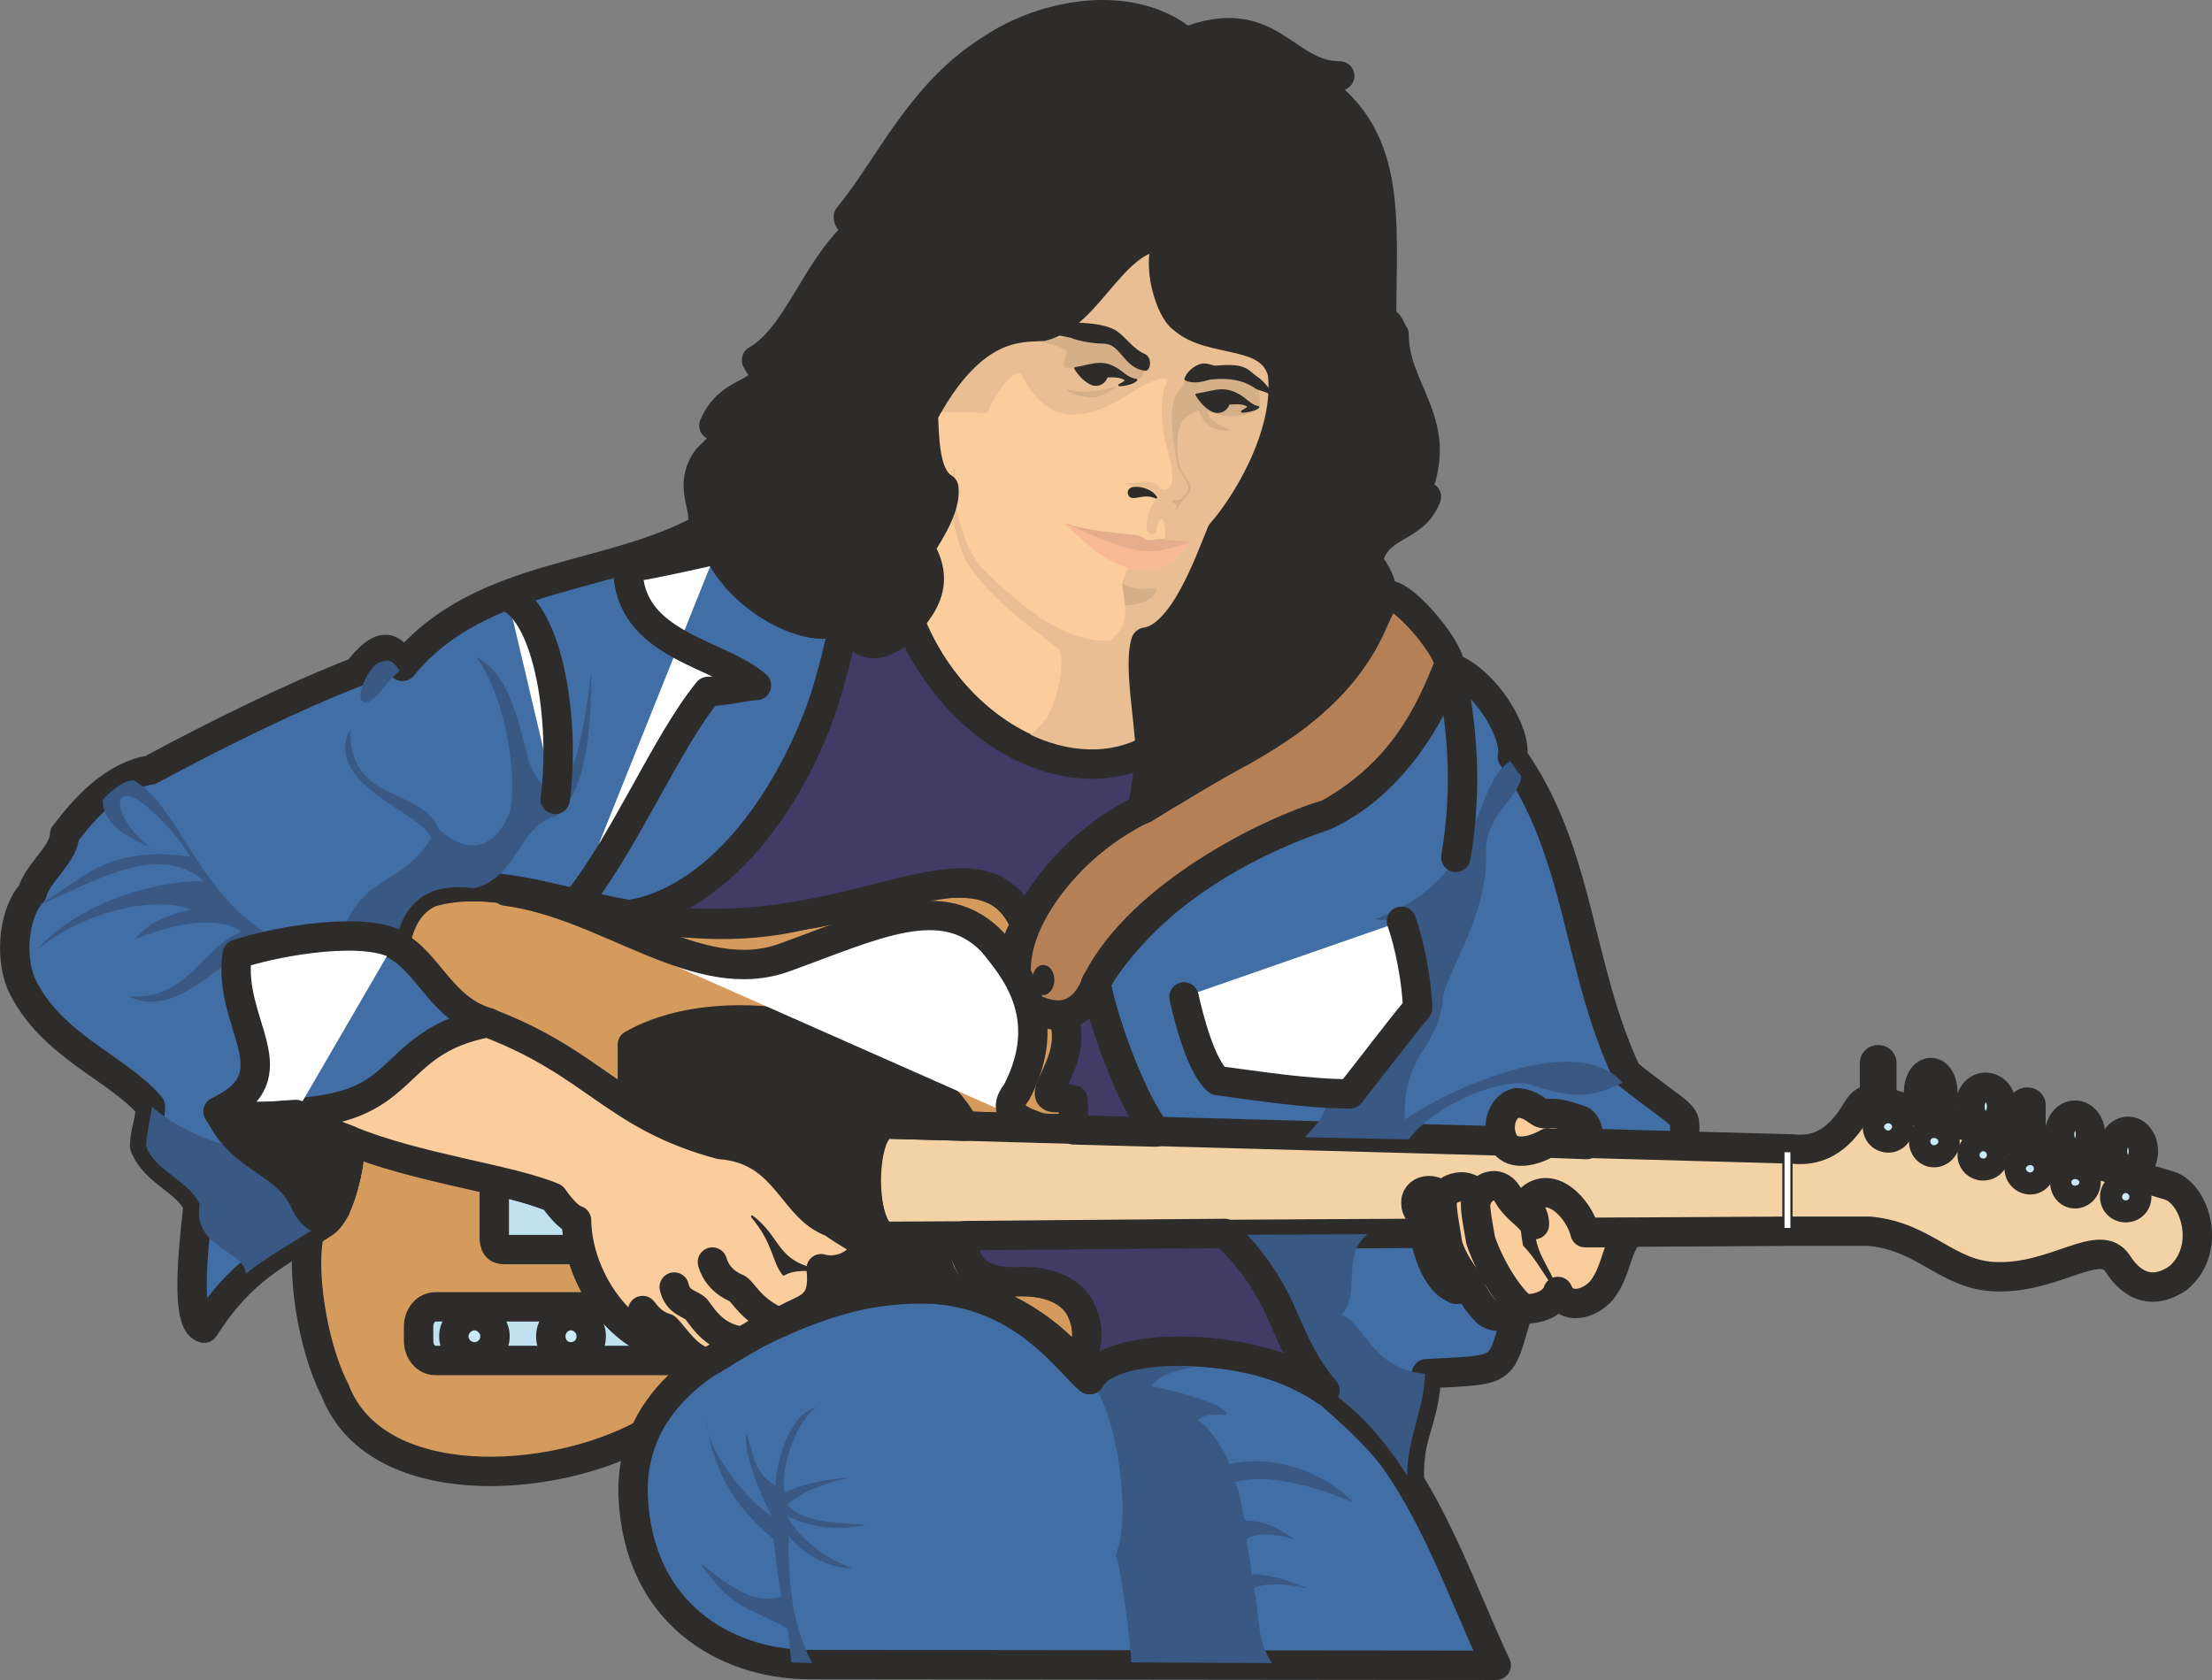 <svg xmlns="http://www.w3.org/2000/svg" width="289.086" height="219.587" viewBox="0 0 216.814 164.69"><rect x="0" y="0" width="216.814" height="164.69" fill="#808080" stroke="none"/><path d="M227.51 431.96c.936-4.463 3.528-5.76 7.272-5.543 8.136-.36 19.224 6.048 32.904 2.736 6.12-.72 18.792-7.272 21.6 1.152-1.512 2.016-1.152 5.04 0 7.416.864.864 2.088 1.296 3.672 1.296 1.944 4.176-3.168 8.352-.432 7.992l1.512.288v2.88l-18.288-.504c-2.664-.144-2.808 11.016-.144 11.016h7.704c.072 2.088.072 4.104 4.536 4.464 6.696-.504 8.784 3.816 6.696 8.28-3.168-3.96-9.864-8.64-17.928-7.344-8.352-.216-22.032 7.344-24.552 13.896-9.144 5.112-26.496 6.12-30.456-4.248-2.232-4.32-3.384-12.024-2.448-15.552 1.584-.864 1.728-1.08 2.016-1.44 1.08-1.512 2.088-5.472 1.872-7.56z" style="fill:#d49b5d;stroke:#2d2c2b;stroke-width:2.88;stroke-linecap:round;stroke-linejoin:round;stroke-miterlimit:10.433" transform="translate(-188.785 -339.487)"/><path d="m267.758 502.665 67.68.072c-6.696-14.328-11.016-32.976-34.776-30.528-1.368 0-4.176 1.224-5.112 2.52-3.456-3.024-10.872-15.408-32.544-4.536-3.168 1.872-12.456 5.688-12.168 15.912.504 11.736 9.216 16.416 16.92 16.56zm40.896-42.336c6.768 6.048 5.832 11.736 10.8 16.056 2.16 1.944 5.4 4.68 7.488 8.352-.216-4.824 1.512-5.832 1.656-10.584 7.992-.432 7.128 0 8.928-5.976-.432 0-1.296.504-2.304.288-.864-.432-1.944-1.44-2.376-2.952-2.448 1.512-3.96-2.592-4.536-5.328zm22.104-55.512c3.672 1.296 6.768 6.624 6.264 8.856 6.696 9.432 6.336 20.664 11.232 31.032 6.624 5.256 5.616 3.384 5.616 7.2l-51.696-1.368c-2.52-2.736-5.904-12.96-5.976-14.832 5.256-8.28 13.68-13.248 22.464-16.272 7.416-3.384 11.304-11.808 12.096-14.616zm-59.184-4.968c-1.584 12.24-10.296 27.792-21.168 29.304-7.632-1.368-13.608-3.888-19.512-2.16-2.088 1.008-2.952 2.88-3.384 5.112 3.384 1.8 4.536 6.336 9.144 7.632-10.872 2.664-6.912 7.992-18.936 8.856.936 1.152 4.032 2.304 5.256 2.592.216 2.376-.864 7.416-2.592 8.28-4.464 3.096-7.776 4.248-11.592 10.224-1.872-.432-1.08-7.704-.576-12.096-1.296-2.52-4.176-3.096-5.256-5.76 0-1.296.576-2.592.576-3.888-3.24-3.816-9.792-5.904-12.672-12.024-1.224-3.024-.576-7.2 1.08-8.928.504-1.944 3.168-3.816 3.168-5.688 2.016-2.664 4.824-5.76 8.424-6.336 6.264-3.384 13.968-7.2 20.304-9.648 2.376-3.096 3.456-2.52 4.392-.504 7.848-9.576 20.88-8.28 30.384-14.04-.144 5.976 10.368 12.168 12.96 9.072z" style="fill:#426ea6;stroke:#2d2c2b;stroke-width:2.88;stroke-linecap:round;stroke-linejoin:round;stroke-miterlimit:10.433" transform="translate(-188.785 -339.487)"/><path d="M364.31 460.185h7.704c5.544.504 7.632 4.392 12.528 4.464 5.76.144 10.08-3.96 11.808-1.296.648 1.008 2.592 3.672 5.904 1.44 3.384-2.808 1.728-8.208-.792-9.072l-28.224-8.28c-1.368-.36-1.872-.072-2.448.864-.936 1.512-2.664 4.248-6.336 3.816l-88.848-2.448c-3.024 1.008-2.304 11.448.288 11.016z" style="fill:#f3d3a6;stroke:#2d2c2b;stroke-width:2.88;stroke-linecap:round;stroke-linejoin:round;stroke-miterlimit:10.433" transform="translate(-188.785 -339.487)"/><path d="M250.766 447.8v-5.903c7.848-4.464 21.024-2.304 27.792 2.664 1.656 1.152 3.96 3.6 4.752 5.328l-7.776-.216c-2.592.936-2.376 11.16.288 11.016h5.04c-.576 2.664 0 4.032 1.512 5.328-5.544-.648-11.232.576-14.544 1.8 1.512-.864 1.656-2.664 1.512-3.96 1.224.36 4.248-.288 4.176-2.592-1.152-.648-1.584-.936-3.096-2.016-3.456-1.008-4.968-6.624-9.432-7.344-3.096-.504-7.344-1.944-10.224-4.104z" style="fill:#2d2c2b;stroke:#2d2c2b;stroke-width:2.88;stroke-linecap:round;stroke-linejoin:round;stroke-miterlimit:10.433" transform="translate(-188.785 -339.487)"/><path d="M248.462 467.6H231.47c-.936 0-1.656.865-1.656 1.945v1.368c0 1.08.72 1.944 1.656 1.944h24.192c-.648-.432-1.296-.864-2.16-1.656-1.656-.504-4.248-2.376-5.04-3.6zm-2.736-5.615h-7.488c-.792 0-1.008-.432-1.008-1.296v-5.472c1.944.36 4.032 1.008 5.76 1.656.72.72 1.296 1.8 2.304 2.232 0 .864.216 1.944.432 2.88z" style="fill:#c0e1f0;stroke:#2d2c2b;stroke-width:2.88;stroke-linecap:round;stroke-linejoin:round;stroke-miterlimit:10.433" transform="translate(-188.785 -339.487)"/><path d="M330.83 404.6c-1.872 4.753-4.536 10.585-11.88 14.689-6.12 1.8-18.36 8.064-22.608 16.344-.72 1.8-2.304 5.04-7.128 2.304-3.528-6.696 4.968-16.272 11.592-19.152 3.888-2.376 7.344-4.464 11.16-6.552 5.976-3.384 9.36-7.272 12.6-14.328 1.368-.792 6.264 5.112 6.264 6.696z" style="fill:#b68057;stroke:#2d2c2b;stroke-width:2.88;stroke-linecap:round;stroke-linejoin:round;stroke-miterlimit:10.433" transform="translate(-188.785 -339.487)"/><path d="M299.654 502.449c0-1.872-1.008-9.288-1.512-10.512 1.584-3.816.144-13.824-2.376-16.992 2.736-3.528 11.664-3.096 16.272-1.44-4.824-.72-9.504.288-10.368 1.872-.144-.072 7.344 1.512 7.344 2.808-1.152 0-1.944-.216-2.808.504 1.224.864 2.448 2.736 3.096 4.32 4.176-1.008 9.36.792 12.096 3.744-.072 0-7.272-3.312-11.592-1.944.648.936.648 2.808 1.008 3.744 1.944 0 3.312.72 4.896 1.872-1.512-.504-3.6-.792-4.752-.072.144 1.296.432 2.232.504 3.456 2.016 0 4.32.864 5.616 1.44-1.656-.432-3.96-.72-5.4-.072.648 2.808.216 5.112 1.8 7.344zm-31.248.072c-2.088-3.816-2.376-8.424-2.304-12.528 1.368 2.16 5.112 3.528 6.192 3.168-2.304-.648-5.256-2.88-6.336-5.04 2.52 1.152 4.608 1.44 7.704.864-2.16-.288-6.048 0-7.704-2.016 1.512-1.368 4.176-2.232 6.048-2.592-1.8 0-4.824.648-6.336 1.44-.432-2.664 1.368-7.344 3.168-8.352-2.448.36-4.032 5.112-4.032 7.632-2.232-1.152-2.232-3.6-2.88-5.112-.36 1.584 1.368 6.12 2.52 8.136-2.232-1.296-6.48-6.408-6.48-9.648.72 5.976 3.6 9.36 6.624 11.88.288 2.16.432 3.888.792 5.616-1.8.648-3.96.144-7.992-3.312 3.168 4.68 4.32 4.104 8.568 6.48.288 1.152.288 3.312.432 3.312zm54.432-42.048c-2.664 2.088-.576 5.904-2.592 7.92 2.16.576 2.952 5.328 8.208 5.76-.072 3.6-1.8 6.408-1.728 10.008-2.016-3.168-4.392-6.048-7.56-8.28-3.672-2.952-5.328-11.376-9.792-15.336zm-119.16-12.456c4.104 3.24 6.552 3.312 10.584 4.968 2.376 1.512 3.168 2.304 3.96 3.528.864 1.656 1.584 2.952 2.88 2.232-.936 1.152-5.76 3.528-8.208 5.616-.144-2.304-5.256-2.52-4.536-6.84-1.152-2.376-4.464-3.312-5.256-5.688 0-.936.504-3.168.576-3.816zm12.528-16.272c-7.92-4.032-9.792-13.248-14.328-15.768-1.08 0-2.52 1.296-3.024 1.944 0 2.592 3.096 3.96 4.68 4.608-2.736-1.944-3.744-4.968-2.376-5.04 1.224-.144 4.824 3.456 6.264 5.976-8.568-1.296-11.16 2.88-14.904 4.752 3.96-1.368 11.592-6.624 16.2-2.376-4.32 0-11.952 1.872-16.344 6.768 5.4-4.32 12.384-5.184 15.048-3.96-2.592.648-4.32 1.44-5.328 2.88 4.608-1.872 8.568-2.088 10.368-.72-4.176 1.728-5.184 6.768-11.088 6.336 3.888 2.016 7.92-2.016 10.584-4.032 1.152-.504 3.024-.864 4.248-1.368zm11.736-26.496c-1.8 1.584-2.16 2.88-3.312 3.096-1.368 0 .288-3.672 1.44-3.96.936-.288 1.224-.144 1.872.864zm-5.688 26.064c1.8-6.12 5.832-4.824 8.784-9.648-.72-2.52-10.728-5.184-7.92-10.728-.144 7.416 6.84 5.544 8.64 9.792 2.664 2.448 5.4 2.304 6.984-1.584.936-4.536-.936-12.384-3.312-15.264 3.096 1.44 4.104 5.904 5.04 9.648.576 2.592 1.944 2.88 2.664 4.392 2.304-2.448 3.096-8.424 3.6-12.6 0 3.816-.072 11.232-3.312 14.112-3.888.936-3.744 5.976-8.136 7.128-3.024-.36-6.696 0-7.776 5.472-.936-.36-2.952-1.08-5.256-.72zm101.304-1.728c11.016-4.032 9.432-13.104 13.248-15.48.36.432.648 1.008 1.08 1.44 0 1.872-3.096 3.456-3.456 6.984.432 6.912-4.248 12.528-4.248 15.264-.576 4.536-4.032 5.328-3.672 11.448 4.464-3.168 17.064-8.712 21.312-3.6-2.088.864-3.816 2.016-8.856.216-2.664-.936-9.576 1.872-12.096 5.328l-10.152-.216c1.08-1.296 2.448-2.376 1.944-4.248h2.448c2.088-2.592 4.536-5.904 6.624-8.496 0-1.872-1.008-7.056-1.584-8.568 0 0-2.16.072-2.592-.072z" style="fill:#395984" transform="translate(-188.785 -339.487)"/><path d="M340.334 448.665c-.936.072-1.008-.936-2.88-1.08-1.368.288-2.088 2.232-1.296 3.816.648 1.296 2.52 1.152 4.32.144l3.816.144c.432-1.008 0-2.232-.72-2.448-1.08-.288-1.872-.72-3.24-.576zm3.816 11.664c-.576-2.376-3.528-5.544-5.688-2.952.072.432.792 1.296.72 2.16-.576-.936-1.656-1.44-2.448-2.664-.936-1.872-2.592-1.152-3.096-.072-.864-1.656-3.168-.864-3.384.072-1.008-1.224-3.168-.72-2.592 1.08 1.152 2.088.648 6.192 3.816 7.92.504 0 1.08-.144 1.368-.36.36.936 1.008 1.944 1.656 2.592.864.792 2.736.144 3.528-.36 1.512.216 3.168-.576 3.456-1.656.792 1.872 3.096 1.296 4.32-.144 1.512-2.016 1.296-4.032 2.736-5.616zm-107.568-20.592c10.584 4.032 12.384 9.144 22.824 11.952 6.48.504 6.984 6.264 10.944 7.632 1.08.792 2.376 1.512 3.168 2.016 0 2.088-2.664 3.024-4.248 2.52.432 3.816-1.512 3.816-3.384 4.896-2.088.648-6.48 3.672-7.776 4.32-2.52.36-3.168-.72-4.824-1.872-4.464-1.44-7.92-7.056-7.992-12.096-.792-.216-1.8-1.512-2.304-2.232-4.248-1.8-13.464-2.88-20.016-5.616-1.8-.72-4.392-1.584-5.256-2.592 11.376-.576 9.144-7.056 18.864-8.928zm64.944-26.784c-.216-3.096-1.008-8.136-.504-10.728 3.168-.216 5.328-5.04 7.56-10.728 3.096-3.744 5.328-8.208 5.904-13.032 1.44-8.496-9.504-3.744-11.232-10.368-.432-2.376-.792-4.104.216-5.472-5.76-1.08-7.848 9.144-14.184 8.928-3.96-.432-7.92 4.752-10.008 8.28v6.408c.36.432 1.584.72 1.944 1.152-.648 3.384-1.872 4.104-2.448 5.832 2.016 2.808.648 5.184-.864 6.984 4.536 11.736 16.488 16.92 23.616 12.744z" style="fill:#fbcc9c;stroke:#2d2c2b;stroke-width:2.88;stroke-linecap:round;stroke-linejoin:round;stroke-miterlimit:10.433" transform="translate(-188.785 -339.487)"/><path d="M299.51 388.04c-.216-.36 0-.72.504-.72.648-.071 1.728.289 2.088.937-1.224-.576-2.232.288-2.592-.216z" style="fill:#2d2c2b;stroke:#2d2c2b;stroke-width:.216;stroke-linecap:round;stroke-linejoin:round;stroke-miterlimit:10.433" transform="translate(-188.785 -339.487)"/><path d="M288.566 412.52c4.32 2.233 9.36 2.52 12.96.433-.216-3.096-1.08-8.136-.504-10.728 3.168-.216 5.328-5.04 7.56-10.728 3.096-3.744 5.328-8.208 5.904-13.032 1.44-8.496-9.504-3.744-11.232-10.368-.432-2.376-.792-4.104.216-5.472-5.76-1.08-7.848 9.144-14.184 8.928-3.96-.432-7.992 4.752-9.936 8.352 1.728 0 4.176-.072 6.192.072.576-1.224 2.16-4.248 3.312-3.816 1.512 2.736 3.96 6.48 11.16 1.584 3.312-1.872 3.528-1.08 2.952-.36-.432 1.512-.288 3.096-.144 4.464.144 1.296 1.008 3.096.864 4.752 0 .648-.576 1.152-1.08.792-1.008-1.152-2.376-.504-3.6-.504 1.224.504 2.232-.072 3.384 1.296-.936.792-1.224 2.016-1.224 3.096.072.576.792.792.936.288.072-.72.36-1.224.648-1.224.216.504.36 1.224.144 2.016 1.008.144 2.232.144 2.664.216-1.152.792-1.944 3.6-6.048 2.592-.36.144-.504.936-.72 1.296.288 2.376.864 4.248-1.224 5.832-4.032.144-7.776-2.52-12.024-6.624-1.872-1.584-3.672-6.048-3.096-10.368-1.296 2.808.36 8.496 1.44 9.792 2.376 3.456 6.12 5.976 8.712 8.064.648 1.224-.144 4.824-1.224 6.768-1.512 1.728-2.808 2.52-2.808 2.592z" style="fill:#e8be92" transform="translate(-188.785 -339.487)"/><path d="M292.958 390.705c1.944.792 5.904 1.08 6.984 1.224 1.08.144.936.504 1.584.504.576.072.432-.216 1.44-.072 1.224.216 1.944.072 2.592.216-2.016 2.088-2.304 2.952-5.04 2.808-3.744-.504-6.048-3.528-7.56-4.68z" style="fill:#f8ba95" transform="translate(-188.785 -339.487)"/><path d="M277.982 400.713c5.112 11.52 16.2 16.344 23.544 12.24-.072 1.512-.432 4.392-.792 5.832-3.744 1.944-8.28 5.112-11.448 11.304-4.896-10.512-17.712 3.24-38.736-.864 9.432-1.872 16.56-12.6 19.296-21.96.504-1.944 1.584-5.112 1.584-7.632 1.584 3.888 4.248 3.24 6.552 1.08zm18.216 35.136c-.288 1.512-1.656 2.808-3.24 3.24 1.728 4.464-3.24 8.28-.432 7.992.432 0 .792.144 1.44.216l.072 2.952 8.064.216c-2.304-3.024-5.04-10.152-5.904-14.616zm-12.816 24.768 25.416-.216c2.088 1.8 4.104 4.536 5.472 7.56 1.44 3.24 2.232 5.256 4.392 7.848-5.832-4.608-20.88-5.256-23.04-1.08l-1.08-1.08c.936-2.592 1.152-4.032-.072-6.264-1.368-1.944-3.888-2.376-6.264-2.232-2.448 0-5.256-.792-4.824-4.536z" style="fill:#413b66;stroke:#2d2c2b;stroke-width:2.88;stroke-linecap:round;stroke-linejoin:round;stroke-miterlimit:10.433" transform="translate(-188.785 -339.487)"/><path d="M305.558 392.577c-.648-.144-1.368 0-2.592-.216-1.08-.144-.936.144-1.512.072-.576 0-.432-.36-1.584-.504-1.008-.144-5.04-.432-6.84-1.224 2.664 1.152 5.4 2.592 8.064 2.808 1.512.144 3.168-.504 4.464-.936z" style="fill:#e5ad8b" transform="translate(-188.785 -339.487)"/><path d="M298.79 396.68c0 .505.216 1.44.288 2.16 2.16-.143 3.168-.935 3.024-1.727-.72.144-2.16.288-3.312-.432zm8.352-20.015c-.792.36-1.728.216-2.16 0 0 .504-1.224 1.728-1.152 2.232-.504 1.728.072 4.248.36 6.192.072.72 1.296 1.728 1.008 2.376-.144.432-.432 1.152-1.512 1.08 0 .216.36.36.432.504-.072.288-.072.288.072.504 0-.576.792-1.296 1.152-1.728.576-1.368-1.152-1.368-1.152-4.248-.072-3.24.864-3.168 2.088-3.888.648 1.8 1.656 2.016 3.24 2.016-.72-.36-2.232-.792-2.376-1.872 1.8.576 3.672.72 5.184-.36l-.144-1.872c-2.016-1.368-4.536-1.08-5.04-.936zm-6.12-.864c-1.728-.288-2.232-2.088-3.528-2.736-1.08 0-2.376-.072-3.744-.576-.864.072-2.376.216-3.384.144.36.576 2.232.504 3.024 1.368-.144.504-.576 1.368-.216 1.512 1.224.288 2.952-.504 3.816-.36 1.656.36 2.376 1.584 3.096 1.584.792-.216.576-.504.936-.936zm-2.736 1.584c-2.592.576-2.808.648-4.968.288.504.504 1.44.648 2.088.72 1.008.216 2.304-.576 2.88-1.008z" style="fill:#d5af88" transform="translate(-188.785 -339.487)"/><path d="M235.286 468.465c1.08 0 2.016.936 2.016 2.016a2.012 2.012 0 0 1-2.016 2.016 2.012 2.012 0 0 1-2.016-2.016c0-1.08.936-2.016 2.016-2.016zm9.432 0c1.152 0 2.016.936 2.016 2.016 0 1.152-.864 2.016-2.016 2.016-1.08 0-1.944-.864-1.944-2.016 0-1.08.864-2.016 1.944-2.016zm152.424-12.744c.576 0 1.08.504 1.08 1.08 0 .648-.504 1.08-1.08 1.08-.576 0-1.08-.432-1.08-1.08 0-.576.504-1.08 1.08-1.08zm-4.968-1.44c.576 0 1.08.504 1.08 1.08 0 .648-.504 1.152-1.08 1.152-.576 0-1.008-.504-1.008-1.152 0-.576.432-1.08 1.008-1.08zm-4.392-1.296c.576 0 1.008.432 1.008 1.08 0 .576-.432 1.08-1.008 1.08-.576 0-1.08-.504-1.08-1.08 0-.648.504-1.08 1.08-1.08zm-4.608-1.368c.576 0 1.08.504 1.08 1.08 0 .648-.504 1.08-1.08 1.08-.576 0-1.08-.432-1.08-1.08 0-.576.504-1.08 1.08-1.08zm-4.824-1.296c.576 0 1.08.432 1.08 1.08 0 .576-.504 1.08-1.08 1.08-.576 0-1.008-.504-1.008-1.08 0-.648.432-1.08 1.008-1.08zm-4.464-1.44c.576 0 1.008.432 1.008 1.08 0 .576-.432 1.08-1.008 1.08-.648 0-1.08-.504-1.08-1.08 0-.648.432-1.08 1.08-1.08zm4.176-4.248c.648 0 1.152.864 1.152 1.944 0 1.008-.504 1.872-1.152 1.872-.72 0-1.224-.864-1.224-1.872 0-1.08.504-1.944 1.224-1.944zm5.328 1.44c.936 0 1.584.864 1.584 1.872 0 1.08-.648 1.944-1.584 1.944-.864 0-1.512-.864-1.512-1.944 0-1.008.648-1.872 1.512-1.872zm13.968 4.32c.864 0 1.512.864 1.512 1.944s-.648 1.944-1.512 1.944c-.792 0-1.512-.864-1.512-1.944s.72-1.944 1.512-1.944zm-5.184-1.584c.864 0 1.512.864 1.512 1.872 0 1.08-.648 1.944-1.512 1.944s-1.512-.864-1.512-1.944c0-1.008.648-1.872 1.512-1.872zm-18.936-5.112v3.24c0 .432-.72.432-.72 0v-3.24c0-.432.72-.432.72 0zm14.616 4.104v3.312c0 .36-.72.36-.72 0V447.8c0-.36.72-.36.72 0z" style="fill:#c8eaf9;stroke:#2d2c2b;stroke-width:2.88;stroke-linecap:round;stroke-linejoin:round;stroke-miterlimit:10.433" transform="translate(-188.785 -339.487)"/><path d="M304.838 437.217c.504 2.304 1.728 6.912 3.312 8.208 3.888.504 8.784 1.296 12.96 1.296 2.232-2.808 4.32-5.616 6.624-8.424-.072-2.592-.792-6.336-1.584-8.496m4.752-24.552c1.152 4.608 1.8 11.376.576 18.288m-92.952-25.56c4.032 1.656 5.688 12.24 4.68 19.872m15.84-24.48c-3.24.72-5.76 1.296-8.712 1.8 0 7.632 8.928 8.28 12.6 11.52-1.008 0-3.096.576-4.752.576-4.176 5.112-8.352 15.264-13.104 20.952m88.488 28.584c-.216.576-.288.792.36 4.32 1.008 2.88 2.736 5.472 4.032 6.552m-7.704-10.944c-.36.576.144 2.808.432 4.752.504 1.728 1.44 2.736 2.16 4.032M257.966 473c-1.728-.288-3.096-2.52-3.888-3.312-.792-.216-1.584-.72-2.304-1.728m9.792 3.024c-2.664-.36-3.744-2.088-4.536-3.168-.576-.576-1.8-.576-2.16-2.16m10.296 3.456c-2.664-1.08-3.528-2.952-4.104-3.312-1.296-.504-2.16-1.512-2.448-2.592m-20.232-36.36c10.008 1.296 18.792 9.648 27.36 6.48 8.784-3.168 15.48-6.624 20.376-1.44 1.872 2.376 6.264 7.128 2.304 14.688-1.8 2.232.936 2.952 2.52 3.528m-63.504-18.144c-3.888-1.728-12.6.072-15.408 1.08-1.008 6.912 5.688 11.808-1.872 15.408 2.736.72 4.464.504 7.488.36" style="fill:#fff;stroke:#2d2c2b;stroke-width:2.88;stroke-linecap:round;stroke-linejoin:round;stroke-miterlimit:10.433" transform="translate(-188.785 -339.487)"/><path d="M363.59 452.337h.792v7.632h-.792z" style="fill:#fff;stroke:#2d2c2b;stroke-width:.216;stroke-linecap:round;stroke-linejoin:round;stroke-miterlimit:10.433" transform="translate(-188.785 -339.487)"/><path d="M304.982 376.665c.216-.792 1.224-1.44 1.8-1.44.504 0 .864.216 1.152.216 3.168-.288 3.024.432 4.248 1.224.432.36.936.936 1.224 1.44-.576-.36-1.152-.432-1.44-.576-1.224-.864-2.592-1.152-4.608-.936-.576.144-1.512.504-2.376.072zm-3.888-.936c-2.16-.216-2.304-2.664-4.176-2.664-.864 0-2.304-.216-3.168-.576-.72-.144-2.808-.504-3.456-.792.864-.216 1.296-.504 1.656-.576 1.368.144 4.464-.072 6.048.792.936.504 1.656 1.8 2.952 2.376.576.216.576 1.296.144 1.44zm4.968 2.448c1.872-.288 2.808-.936 4.608.36.432.36.936.792 1.44.864-.216.216-1.008.432-1.584.432.072-.072.864-.432.576-.576-.576-.36-1.296-.216-1.872-.216-.216.576-.72.936-1.368.792-.72-.216-1.368-.936-1.8-1.656zm-11.88-2.592c1.8-.288 2.736-.936 4.464.36.432.36.936.72 1.512.792-.288.288-1.08.504-1.656.504.144-.072.864-.432.576-.576-.576-.36-1.296-.288-1.8-.288-.216.576-.648.936-1.368.792-.648-.216-1.368-.936-1.728-1.584zm-3.168 58.608c.576 0 1.008.576 1.008 1.368 0 .72-.432 1.368-1.008 1.368-.504 0-.936-.648-.936-1.368 0-.792.432-1.368.936-1.368zm50.4 31.824c-.936-2.52-2.448-3.888-2.232-6.336-.504-.792-1.08-1.224-1.728-1.728.504 1.368.504 2.52.72 3.6 1.224 1.224 1.944 2.736 3.24 4.464zm-72-1.944c-4.68-.72-4.032-3.168-6.912-5.328 2.232 2.664 2.016 4.392 3.096 5.688.72-.432 1.656-.576 3.816-.36z" style="fill:#2d2c2b;stroke:#2d2c2b;stroke-width:.216;stroke-linecap:round;stroke-linejoin:round;stroke-miterlimit:10.433" transform="translate(-188.785 -339.487)"/><path d="M304.982 343.617c-5.328-4.464-13.896-2.736-18.864.576-7.056 4.32-10.008 11.448-14.184 16.56 0 .648 1.008.864 1.728.864-4.536 3.024-6.48 10.8-10.728 13.176.36.576.36.864 1.224 1.08-.864 2.592-3.816 1.728-5.4 5.328.432-.288.936-.648 1.368-.432 0 2.16-1.368 2.952-1.944 3.6-1.8 2.304-.504 4.392-.504 5.76.36-.504.72-.936 1.08-1.368-2.016 6.912 9.216 14.184 12.744 11.16 2.088 4.464 4.68 2.376 6.408.504 1.296-1.584 3.096-3.816 1.008-7.2 1.296-2.016 2.592-4.248 2.376-5.904-1.944-1.152-1.872-4.896-2.016-7.2 4.824-9.072 9.576-8.496 11.664-8.64 4.824-1.152 7.056-9.432 12.528-8.856-1.584 2.664.144 7.416 1.224 8.064 2.808 2.592 8.64 1.008 9.792 5.328.72 6.192-3.744 13.176-5.976 15.696-1.224 2.952-3.744 10.224-7.416 10.728-.72 2.16.36 7.704.432 10.584 0 1.656-.576 4.536-.648 5.76 2.448-1.512 7.344-4.464 9.72-5.688 6.048-3.456 11.376-7.632 13.608-14.904.144-1.584-.576-2.592-1.368-3.672.936-3.888 4.464-2.952 5.76-6.336-.864.288-2.808.936-2.016-.36l1.512-1.512c1.656-5.904-2.664-8.928-2.664-14.04-.36-.432-.36-1.224-1.224-1.368 0-10.224 1.224-18.36-7.128-23.472 1.008 0 1.944-.504 3.024-.504-5.472 0-6.768-6.624-15.12-3.312zM210.23 448.449c2.304 4.968 6.768 4.752 8.568 9.144 1.008 1.8 2.088 1.656 2.88.36.72-2.016 1.584-4.464 1.296-6.696-.936-.36-4.248-1.44-5.184-2.52-2.952.216-5.184.432-7.56-.288z" style="fill:#2d2c2b;stroke:#2d2c2b;stroke-width:2.88;stroke-linecap:round;stroke-linejoin:round;stroke-miterlimit:10.433" transform="translate(-188.785 -339.487)"/></svg>

